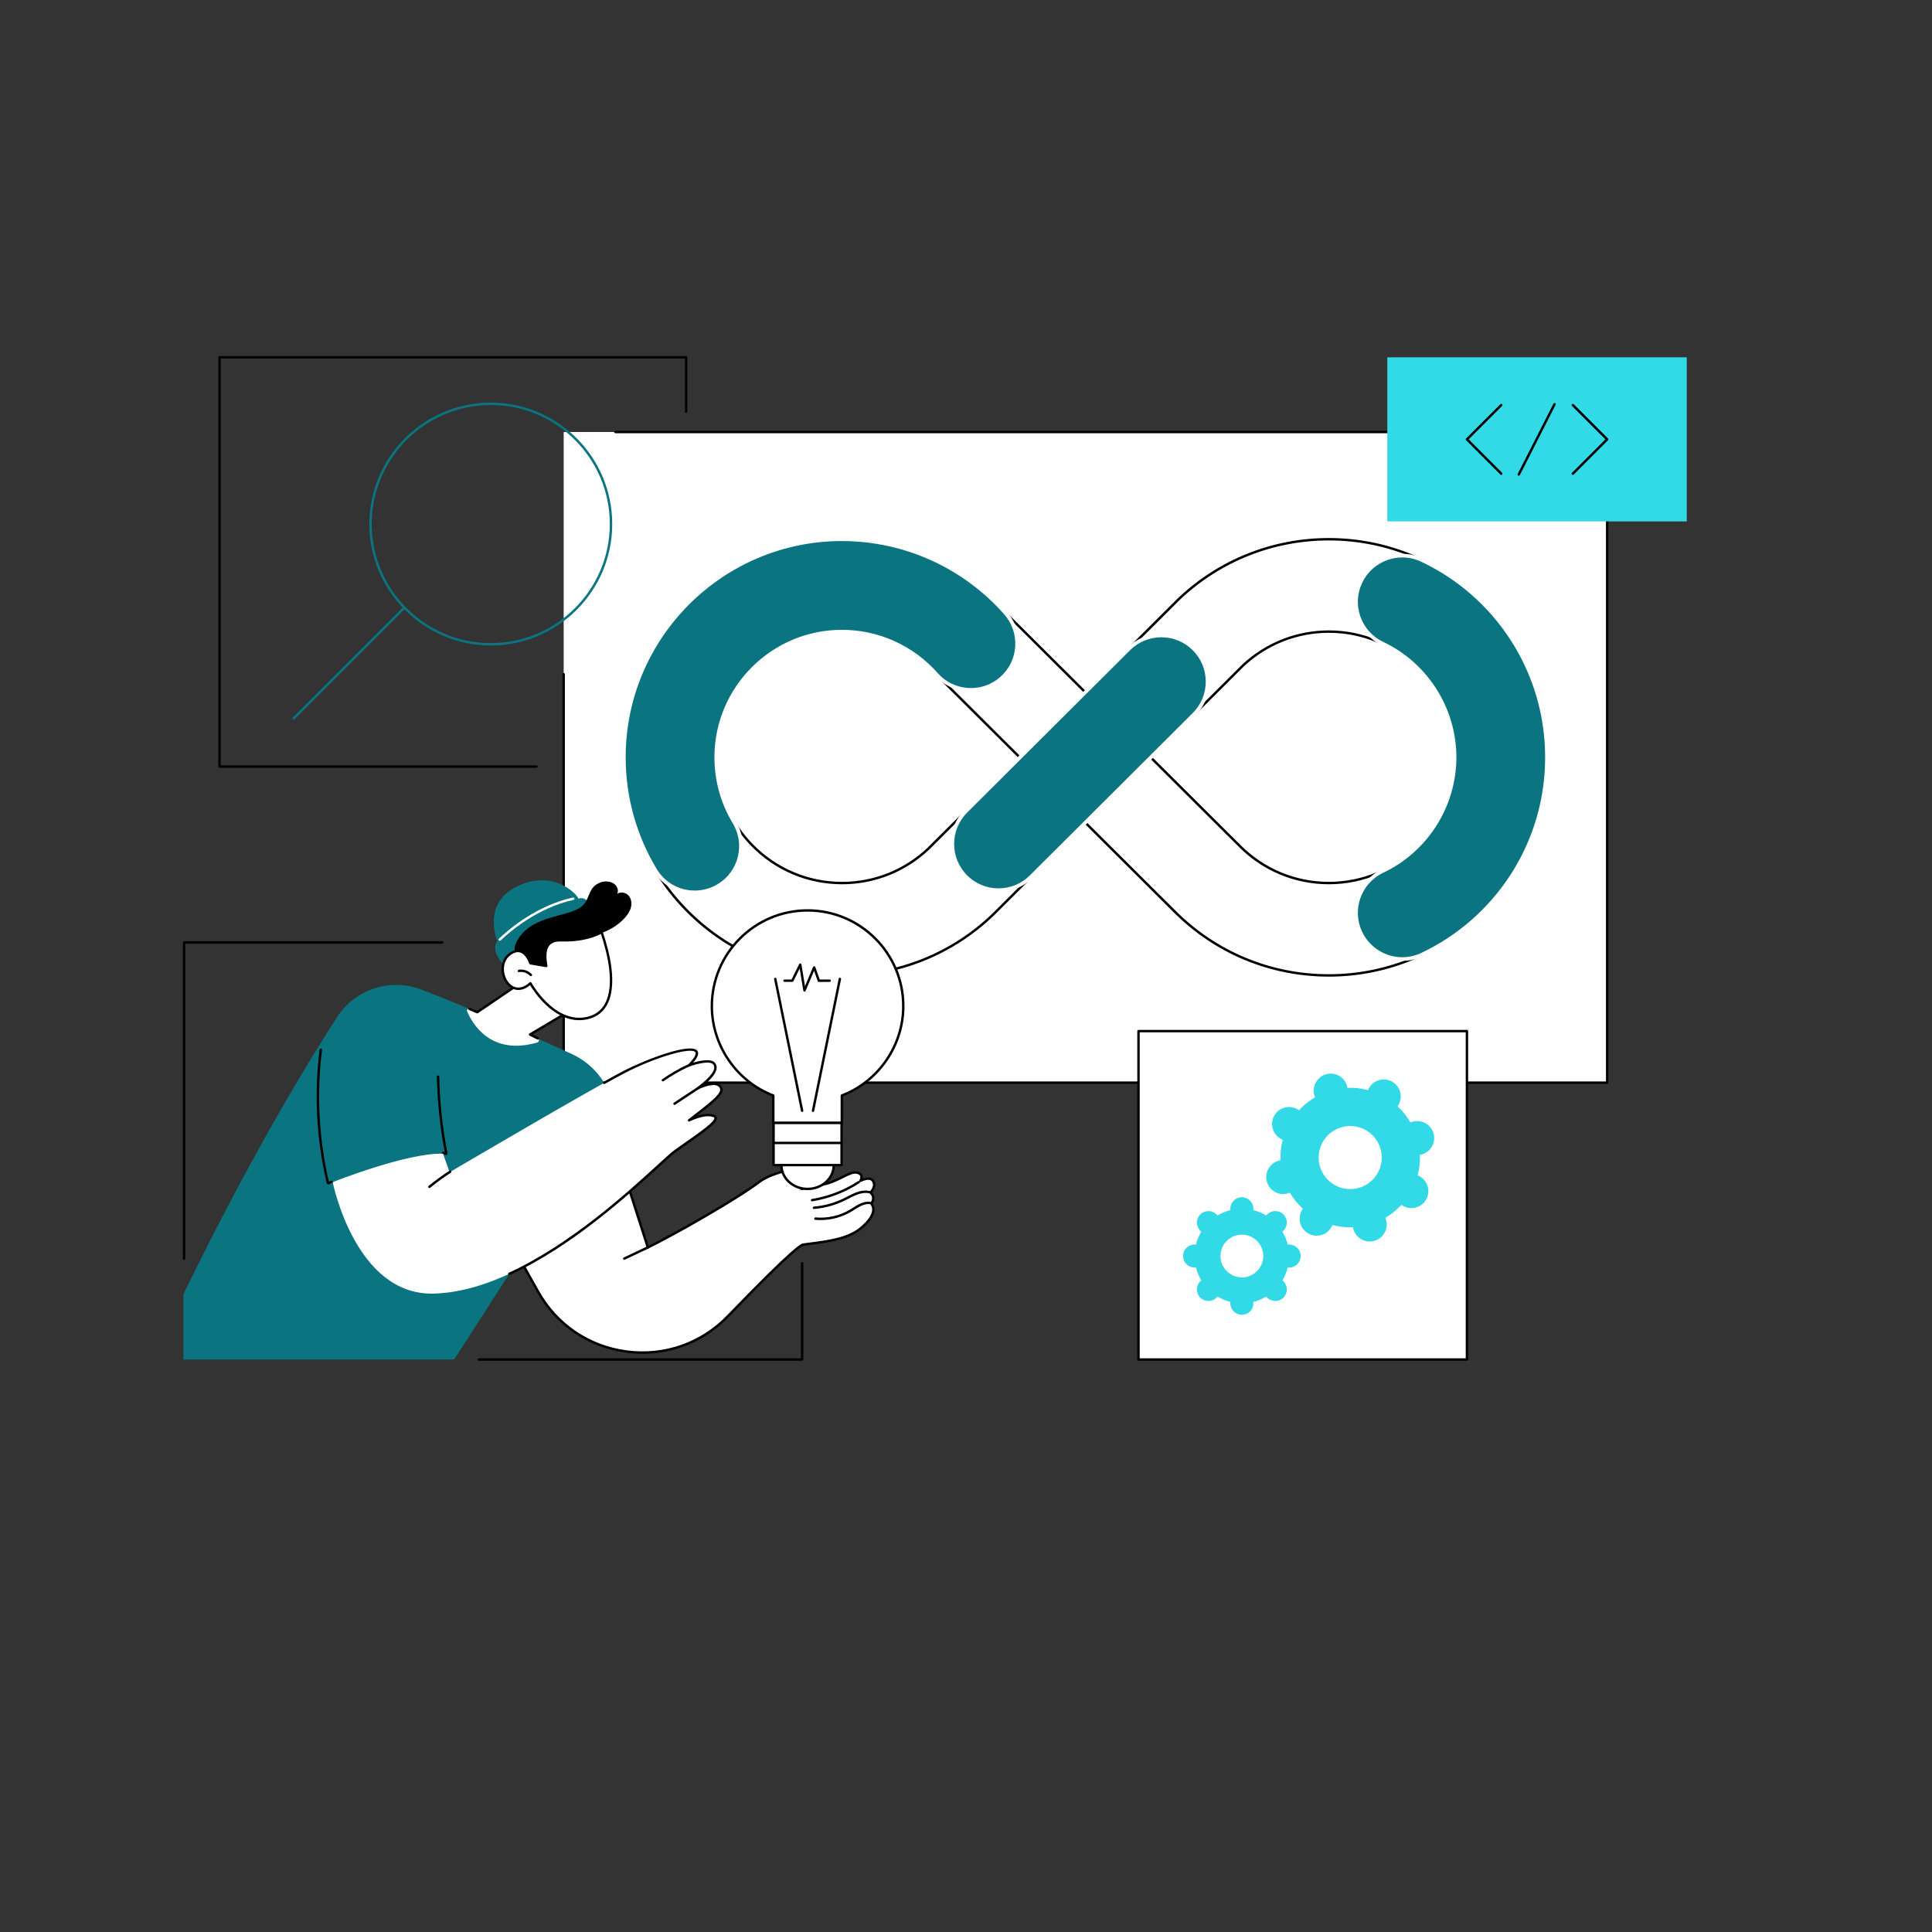 <?xml version="1.0" encoding="UTF-8"?> <svg xmlns="http://www.w3.org/2000/svg" id="Background" viewBox="0 0 1600 1600"><rect x="0" y="0" width="1600" height="1600" fill="#333333" stroke="none"/><defs><style> .cls-1 { fill: #fff; } .cls-2 { fill: #0a7480; } .cls-3 { fill: #32d9e6; } </style></defs><rect class="cls-1" x="466.82" y="357.77" width="864.16" height="538.84"></rect><path d="M1330.98,897.6H466.82c-.55,0-1-.45-1-1v-338.25c0-.55.45-1,1-1s1,.45,1,1v337.25h862.16V358.77H509.6c-.55,0-1-.45-1-1s.45-1,1-1h821.37c.55,0,1,.45,1,1v538.83c0,.55-.45,1-1,1Z"></path><path class="cls-1" d="M1100.51,807.8c-48.25,0-93.6-18.79-127.72-52.9l-73.98-73.62-75.94,75.69c-.17.17-.34.33-.51.5-33.8,32.46-78.22,50.34-125.1,50.34-99.59,0-180.62-81.02-180.62-180.62s81.02-180.62,180.62-180.62c51.38,0,100.37,21.93,134.63,60.21l66.87,66.55,77.07-76.82c.25-.25.5-.49.76-.74,33.64-31.72,77.64-49.2,123.9-49.2,99.59,0,180.62,81.02,180.62,180.62s-81.02,180.62-180.62,180.62ZM953,627.28l73.82,73.46c19.73,19.73,45.88,30.56,73.69,30.56,57.41,0,104.12-46.71,104.12-104.12s-46.71-104.12-104.12-104.12c-26.5,0-51.72,9.95-71.06,28.02l-76.45,76.2ZM697.28,523.07c-57.41,0-104.12,46.71-104.12,104.12s46.71,104.12,104.12,104.12c26.91,0,52.42-10.22,71.87-28.78l75.44-75.2-67.48-67.15c-.59-.59-1.16-1.19-1.71-1.81-19.78-22.43-48.26-35.29-78.13-35.29Z"></path><path d="M1100.51,808.8c-48.51,0-94.12-18.89-128.42-53.19l-73.27-72.91-75.23,74.98c-.17.17-.35.34-.52.51-33.99,32.64-78.66,50.62-125.79,50.62-100.14,0-181.62-81.47-181.62-181.62s81.47-181.62,181.62-181.62c51.6,0,100.94,22.07,135.37,60.54l66.12,65.8,76.37-76.12c.26-.26.52-.51.78-.75,33.83-31.9,78.07-49.47,124.59-49.47,100.14,0,181.62,81.47,181.62,181.62s-81.47,181.62-181.62,181.62ZM898.82,680.29c.25,0,.51.1.71.29l73.98,73.62c33.93,33.93,79.03,52.61,127.01,52.61,99.04,0,179.62-80.58,179.62-179.62s-80.58-179.62-179.62-179.62c-46,0-89.76,17.38-123.21,48.92-.25.24-.5.47-.74.72l-77.07,76.82c-.39.39-1.02.39-1.41,0l-66.87-66.55c-34.09-38.09-82.89-59.92-133.92-59.92-99.04,0-179.62,80.58-179.62,179.62s80.58,179.62,179.62,179.62c46.61,0,90.79-17.78,124.4-50.06.16-.16.33-.32.5-.48l75.93-75.69c.2-.19.45-.29.71-.29ZM1100.51,732.31c-28.08,0-54.5-10.96-74.4-30.85l-73.82-73.46c-.19-.19-.29-.44-.29-.71s.11-.52.29-.71l76.45-76.2c19.55-18.26,45.02-28.31,71.77-28.31,57.96,0,105.12,47.16,105.12,105.12s-47.16,105.12-105.12,105.12ZM954.42,627.28l73.11,72.75c19.52,19.52,45.44,30.27,72.99,30.27,56.86,0,103.12-46.26,103.12-103.12s-46.26-103.12-103.12-103.12c-26.23,0-51.23,9.85-70.38,27.75l-75.72,75.47ZM697.28,732.31c-57.96,0-105.12-47.16-105.12-105.12s47.16-105.12,105.12-105.12c30.16,0,58.91,12.99,78.88,35.63.54.61,1.1,1.21,1.66,1.77l67.48,67.15c.19.19.29.44.29.71s-.11.52-.29.71l-75.45,75.2c-19.65,18.76-45.42,29.08-72.58,29.08ZM697.28,524.07c-56.86,0-103.12,46.26-103.12,103.12s46.26,103.12,103.12,103.12c26.64,0,51.92-10.12,71.18-28.51l74.72-74.47-66.77-66.44c-.59-.59-1.18-1.22-1.75-1.86-19.59-22.21-47.79-34.96-77.38-34.96Z"></path><path class="cls-2" d="M826.91,737.2c-9.81,0-19.62-3.75-27.09-11.25-14.91-14.96-14.87-39.18.09-54.09l134.89-134.44c14.96-14.91,39.18-14.87,54.09.09,14.91,14.96,14.87,39.18-.09,54.09l-134.89,134.44c-7.46,7.44-17.23,11.16-27,11.16Z"></path><path class="cls-1" d="M826.91,738.7c-10.64,0-20.64-4.15-28.15-11.69-15.47-15.52-15.43-40.74.09-56.21l134.89-134.44c7.5-7.48,17.47-11.6,28.06-11.6h.07c10.62.02,20.59,4.17,28.09,11.69,15.47,15.52,15.43,40.74-.09,56.21l-134.89,134.44c-7.5,7.48-17.47,11.6-28.06,11.6ZM961.8,527.76c-9.79,0-19,3.81-25.94,10.72l-134.89,134.44c-14.35,14.3-14.39,37.62-.09,51.97,6.95,6.97,16.19,10.81,26.03,10.81s19.01-3.81,25.94-10.72l134.89-134.44c6.95-6.93,10.79-16.15,10.81-25.97.02-9.82-3.79-19.05-10.72-26-6.93-6.95-16.15-10.79-25.97-10.81h-.06Z"></path><path class="cls-2" d="M1161.32,794.22c-14.33,0-28.07-8.09-34.6-21.91-9.03-19.1-.87-41.9,18.23-50.93,36.26-17.14,59.69-54.12,59.69-94.2s-23.43-77.06-59.69-94.2c-19.1-9.03-27.26-31.83-18.23-50.93,9.03-19.1,31.83-27.26,50.93-18.23,30.49,14.42,56.31,37.04,74.65,65.43,18.86,29.19,28.83,63.05,28.83,97.93s-9.97,68.74-28.83,97.93c-18.34,28.38-44.16,51.01-74.65,65.43-5.28,2.5-10.85,3.68-16.32,3.68Z"></path><path class="cls-1" d="M1161.32,795.72c-15.31,0-29.42-8.94-35.96-22.77-9.37-19.82-.87-43.56,18.94-52.93,35.74-16.9,58.83-53.34,58.83-92.84s-23.09-75.95-58.83-92.84c-9.6-4.54-16.85-12.54-20.43-22.54-3.58-10-3.05-20.79,1.49-30.39,4.54-9.6,12.54-16.85,22.54-20.43,10-3.58,20.79-3.05,30.39,1.49,30.75,14.54,56.77,37.35,75.27,65.97,19.02,29.43,29.07,63.58,29.07,98.74s-10.05,69.31-29.07,98.75c-18.49,28.62-44.52,51.43-75.27,65.97-5.36,2.54-11.07,3.82-16.96,3.82ZM1161.32,461.64c-4.17,0-8.36.72-12.41,2.17-9.24,3.31-16.64,10.02-20.84,18.89-4.2,8.87-4.69,18.85-1.38,28.09,3.31,9.24,10.02,16.64,18.89,20.84,36.78,17.39,60.54,54.9,60.54,95.56s-23.77,78.17-60.55,95.56c-18.32,8.66-26.18,30.61-17.51,48.93,6.05,12.79,19.1,21.05,33.25,21.05,5.45,0,10.72-1.19,15.68-3.54,30.24-14.3,55.84-36.74,74.04-64.88,18.71-28.95,28.59-62.53,28.59-97.12s-9.89-68.17-28.59-97.11c-18.19-28.15-43.79-50.59-74.03-64.88-4.99-2.36-10.33-3.55-15.68-3.55Z"></path><path class="cls-2" d="M575.41,739.01c-12.95,0-25.58-6.57-32.76-18.46-17-28.1-25.98-60.39-25.98-93.37,0-99.59,81.02-180.62,180.62-180.62,51.82,0,101.21,22.3,135.5,61.19,13.97,15.84,12.45,40.01-3.39,53.99-15.84,13.97-40.01,12.45-53.98-3.39-19.78-22.43-48.26-35.29-78.13-35.29-57.41,0-104.12,46.71-104.12,104.12,0,19.02,5.17,37.62,14.94,53.78,10.93,18.08,5.14,41.59-12.93,52.52-6.19,3.74-13.02,5.53-19.76,5.53Z"></path><path class="cls-1" d="M575.41,740.51c-14.05,0-26.78-7.17-34.05-19.18-17.14-28.34-26.2-60.89-26.2-94.14,0-100.42,81.7-182.12,182.12-182.12,52.25,0,102.05,22.49,136.63,61.7,7.02,7.96,10.52,18.18,9.86,28.78-.66,10.6-5.42,20.3-13.38,27.32-7.96,7.02-18.19,10.51-28.78,9.86-10.6-.67-20.3-5.42-27.32-13.38-19.5-22.11-47.56-34.79-77-34.79-56.58,0-102.62,46.04-102.62,102.62,0,18.75,5.09,37.08,14.72,53,5.5,9.08,7.12,19.77,4.58,30.08-2.54,10.31-8.94,19.01-18.02,24.51-6.21,3.76-13.31,5.74-20.54,5.74ZM697.28,448.07c-98.77,0-179.12,80.35-179.12,179.12,0,32.71,8.91,64.72,25.76,92.59,6.72,11.11,18.48,17.74,31.48,17.74,6.67,0,13.24-1.84,18.98-5.31,8.4-5.08,14.32-13.13,16.66-22.66,2.35-9.53.84-19.41-4.24-27.8-9.91-16.39-15.15-35.26-15.15-54.55,0-58.24,47.38-105.62,105.62-105.62,30.3,0,59.19,13.05,79.25,35.8,6.49,7.36,15.46,11.76,25.26,12.37,9.81.62,19.25-2.62,26.61-9.11,7.36-6.49,11.75-15.46,12.37-25.26.62-9.8-2.62-19.25-9.11-26.61-34.01-38.57-82.99-60.69-134.38-60.69Z"></path><path class="cls-2" d="M506.37,910.06c-5.19-16.48-17.12-29.98-32.82-37.17-30.78-14.09-84.24-38.05-124.78-53.43-25.73-9.76-54.79-.17-69.71,22.96-26.99,41.85-73.41,118.87-127.14,229.36v54.13h224.18l74.12-115.15,75.49-39.27-19.35-61.44Z"></path><path class="cls-1" d="M536.52,1033.07c24.04-11.78,74.46-40.71,91.88-54,11.28-8.6,28.9-9.9,35.3-14.86,4.87-3.77,10.53-6.1,13.66-3.99,3.67,2.48,4.72,9.15-3.07,13.96-7.79,4.82-10.59,10.36-10.59,10.36,0,0,4.71-.9,18.12-3.67,13.4-2.78,21.73-11.2,27.95-9.8,6.23,1.4,2.77,6.79,2.77,6.79,6.1-2.87,9.89-2.31,11.15,1.6,1.27,3.9-2.74,8.16-2.74,8.16,4.72,4.43.53,9.02.53,9.02,3.59,4.37,2.43,11.62-9.22,21.01-11.65,9.38-31.75,10.94-47.01,13.06-4.66.65-31.98,27.72-62.4,59.24-46.08,47.74-125.21,37.35-157.44-20.66-14.39-25.89-26.04-46.32-28.14-48.49l100.78-45.34,18.47,57.59Z"></path><path d="M532.13,1121.15c-4.4,0-8.84-.29-13.29-.87-31.69-4.15-58.77-22.55-74.3-50.49-20.9-37.6-26.75-47.01-27.98-48.27-.23-.23-.33-.56-.27-.88.06-.32.27-.59.57-.73l100.78-45.33c.26-.12.56-.12.82,0,.26.12.46.34.55.61l18.11,56.49c23.2-11.49,73.14-40.01,90.68-53.38,6.54-4.99,14.98-7.52,22.43-9.75,5.5-1.65,10.24-3.07,12.86-5.1,4.69-3.62,11.04-6.58,14.83-4.02,2.08,1.41,3.29,3.8,3.23,6.41-.04,2.01-.92,5.88-6.33,9.23-4.7,2.91-7.54,6.11-8.99,8.08,2.6-.52,7.57-1.51,15.79-3.22,6.35-1.31,11.46-3.88,15.96-6.15,4.94-2.49,8.85-4.44,12.41-3.65,2.17.49,3.58,1.49,4.19,2.97.41,1,.37,2.05.17,2.95,3-1.1,5.43-1.25,7.24-.47,1.46.63,2.49,1.85,3.06,3.6,1.11,3.43-1.18,6.93-2.35,8.42,3.04,3.43,1.86,7.1.44,9.08,1.2,1.75,1.71,3.81,1.48,6-.49,4.8-4.31,10.1-11.34,15.77-10.49,8.45-27.18,10.62-41.91,12.53-1.92.25-3.79.49-5.59.74-2.12.3-12.98,8.35-61.82,58.95-19.06,19.75-44.55,30.5-71.44,30.5ZM418.86,1021.2c1.83,2.58,7.44,11.64,27.43,47.62,15.21,27.38,41.75,45.41,72.81,49.48,31.03,4.06,61.3-6.52,83.04-29.03,56.61-58.65,61.41-59.32,62.98-59.54,1.81-.25,3.69-.5,5.61-.74,14.47-1.88,30.86-4,40.91-12.1,8.22-6.62,10.3-11.5,10.6-14.42.2-1.96-.31-3.7-1.53-5.18-.32-.38-.3-.94.03-1.31.36-.39,3.38-3.99-.47-7.61-.4-.38-.42-1.01-.04-1.41.04-.04,3.59-3.88,2.52-7.17-.39-1.2-1.03-1.98-1.96-2.38-1.66-.72-4.37-.24-7.82,1.38-.4.19-.88.09-1.18-.24-.29-.33-.33-.82-.09-1.2.35-.55,1.14-2.26.62-3.5-.35-.84-1.28-1.44-2.78-1.77-2.87-.64-6.49,1.18-11.07,3.48-4.39,2.21-9.85,4.95-16.46,6.32-13.26,2.75-18.08,3.67-18.13,3.68-.37.07-.76-.08-.99-.38-.23-.3-.27-.71-.09-1.05.12-.24,3.02-5.85,10.95-10.76,3.42-2.11,5.33-4.8,5.39-7.57.04-1.92-.84-3.68-2.35-4.71-2.39-1.62-7.29-.07-12.48,3.95-2.92,2.26-7.83,3.73-13.51,5.44-7.28,2.18-15.54,4.66-21.79,9.43-17.89,13.64-69.26,42.93-92.05,54.1-.26.13-.57.14-.83.02-.27-.11-.47-.34-.56-.61l-18.12-56.52-98.58,44.35Z"></path><path d="M679.57,1010.42c-1.46,0-2.93-.07-4.39-.2-.55-.05-.96-.54-.91-1.09.05-.55.53-.96,1.09-.91,9.85.89,19.96-1.39,28.47-6.43.91-.54,1.8-1.1,2.68-1.67,1.56-.99,3.17-2.02,4.88-2.88,3.22-1.62,6.24-2.31,8.97-2.04.55.05.95.54.9,1.09-.05.55-.55.94-1.09.9-2.36-.24-5,.39-7.87,1.84-1.61.81-3.18,1.81-4.7,2.78-.91.58-1.81,1.16-2.74,1.7-7.61,4.51-16.45,6.9-25.29,6.9Z"></path><path d="M674.07,1001.25c-.51,0-.95-.39-1-.92-.05-.55.36-1.03.91-1.08,8.68-.74,17.06-3.06,24.89-6.88,1.03-.5,2.04-1.03,3.06-1.55,2.25-1.17,4.57-2.37,7-3.29,4.21-1.59,8.06-1.99,11.44-1.19.54.13.87.67.74,1.2-.13.54-.67.87-1.2.74-2.98-.71-6.43-.33-10.27,1.11-2.32.88-4.59,2.05-6.79,3.19-1.03.53-2.06,1.07-3.1,1.58-8.05,3.93-16.66,6.32-25.6,7.08-.03,0-.06,0-.09,0Z"></path><path d="M672.55,994.92c-.48,0-.91-.35-.99-.84-.09-.55.28-1.06.83-1.15,13.53-2.2,26.77-7.31,38.27-14.77.46-.3,1.08-.17,1.38.29.3.46.17,1.08-.29,1.38-11.73,7.61-25.23,12.82-39.04,15.07-.05,0-.11.01-.16.01Z"></path><path d="M516.95,1043.32c-.37,0-.73-.21-.91-.57-.24-.5-.02-1.09.48-1.33l19.58-9.25c.5-.24,1.09-.02,1.33.48.24.5.02,1.09-.48,1.33l-19.58,9.25c-.14.07-.28.1-.43.1Z"></path><ellipse class="cls-1" cx="668.8" cy="965.04" rx="21.64" ry="19.58"></ellipse><path d="M668.8,985.63c-12.48,0-22.64-9.23-22.64-20.58s10.16-20.58,22.64-20.58,22.64,9.23,22.64,20.58-10.16,20.58-22.64,20.58ZM668.8,946.46c-11.38,0-20.64,8.34-20.64,18.58s9.26,18.58,20.64,18.58,20.64-8.34,20.64-18.58-9.26-18.58-20.64-18.58Z"></path><rect class="cls-1" x="640.63" y="929.83" width="56.34" height="35.05"></rect><path d="M696.96,965.88h-56.34c-.55,0-1-.45-1-1v-35.05c0-.55.45-1,1-1h56.34c.55,0,1,.45,1,1v35.05c0,.55-.45,1-1,1ZM641.63,963.88h54.34v-33.05h-54.34v33.05Z"></path><path class="cls-1" d="M748.06,833.23c0-43.78-35.49-79.27-79.27-79.27s-79.27,35.49-79.27,79.27c0,33.77,21.13,62.6,50.89,74.01v22.58h56.75v-22.58c29.76-11.42,50.89-40.24,50.89-74.01Z"></path><path d="M697.17,930.83h-56.75c-.55,0-1-.45-1-1v-21.9c-30.47-12-50.89-41.93-50.89-74.7,0-44.26,36.01-80.27,80.27-80.27s80.27,36.01,80.27,80.27c0,32.77-20.42,62.7-50.89,74.7v21.9c0,.55-.45,1-1,1ZM641.42,928.83h54.75v-21.58c0-.41.25-.79.64-.93,30.05-11.53,50.25-40.9,50.25-73.08,0-43.16-35.11-78.27-78.27-78.27s-78.27,35.11-78.27,78.27c0,32.18,20.19,61.55,50.25,73.08.39.15.64.52.64.93v21.58Z"></path><path d="M696.76,947.52h-55.92c-.55,0-1-.45-1-1s.45-1,1-1h55.92c.55,0,1,.45,1,1s-.45,1-1,1Z"></path><path d="M664.29,920.88c-.47,0-.88-.33-.98-.8l-22.26-109.15c-.11-.54.24-1.07.78-1.18.54-.11,1.07.24,1.18.78l22.26,109.15c.11.54-.24,1.07-.78,1.18-.07.01-.13.02-.2.02Z"></path><path d="M673.3,920.88c-.07,0-.13,0-.2-.02-.54-.11-.89-.64-.78-1.18l22.26-109.15c.11-.54.64-.89,1.18-.78.54.11.89.64.78,1.18l-22.26,109.15c-.1.47-.51.8-.98.8Z"></path><path d="M666.25,821.19s-.08,0-.12,0c-.44-.05-.8-.39-.87-.83l-3-18.26-5.21,10.5c-.17.34-.52.56-.9.56h-6.42c-.55,0-1-.45-1-1s.45-1,1-1h5.8l6.31-12.72c.19-.39.61-.61,1.04-.54.43.06.77.4.84.83l2.94,17.9,6.69-15.84c.16-.38.52-.59.95-.61.41.01.78.28.91.67l3.64,10.32h8.23c.55,0,1,.45,1,1s-.45,1-1,1h-8.94c-.42,0-.8-.27-.94-.67l-3.02-8.55-7.04,16.65c-.16.37-.52.61-.92.61Z"></path><path d="M369.61,956.56c-.09,0-.18-.01-.27-.04l-2.75-.77c-.53-.15-.84-.7-.69-1.23s.71-.84,1.23-.69l1.2.33c-3.91-20.56-6.11-41.57-6.54-62.48-.01-.55.43-1.01.98-1.02.55.03,1.01.43,1.02.98.43,21.34,2.72,42.78,6.81,63.73.07.34-.05.69-.3.93-.19.17-.43.26-.68.26Z"></path><path class="cls-1" d="M366.89,955.44l5.45,15.36s115.92-68.18,144.61-83.06c28.68-14.88,78.03-30.17,53.67-5.45,0,0,17.13-6.5,20.9-1.26,3.77,5.24-3.77,12.78-13.41,20.12,0,0,13.62-6.71,18.02-1.68,4.4,5.03-2.2,10.43-25.51,28.37,0,0,12.73-6.58,20.48-3.64,7.75,2.93-15.72,17.18-32.27,29.34-16.55,12.15-113.41,115.77-199.9,117.76-64.85,1.49-83.4-92.29-83.4-92.29,0,0,61.24-24.47,91.36-23.57Z"></path><path d="M421.8,1055.94c-.38,0-.74-.22-.91-.58-.23-.5-.01-1.1.49-1.33,51.22-23.57,97.61-65.95,122.53-88.71,6.71-6.13,11.57-10.57,14.33-12.59,3.43-2.52,7.19-5.15,10.83-7.7,10.22-7.15,22.94-16.06,22.55-19.15-.01-.11-.06-.44-.87-.75-7.25-2.74-19.55,3.53-19.67,3.6-.46.24-1.03.08-1.3-.35-.28-.44-.18-1.01.23-1.33,17.54-13.5,25.98-20.17,26.39-24.28.09-.91-.23-1.75-1.02-2.64-3.19-3.65-13.23.15-16.83,1.92-.46.23-1.02.07-1.29-.37-.27-.44-.17-1.01.25-1.32,11.6-8.83,15.92-14.96,13.2-18.74-2.42-3.36-13.39-.8-19.74,1.61-.44.17-.93,0-1.19-.39-.26-.39-.2-.91.12-1.25,6.97-7.07,6.51-9.48,5.99-10.18-3.4-4.61-33.46,4.24-58.49,17.22-3.82,1.98-9.39,5.01-16.57,9.02-.48.27-1.09.1-1.36-.39-.27-.48-.1-1.09.39-1.36,7.19-4.02,12.79-7.06,16.62-9.05,18.5-9.59,55.75-23.76,61.02-16.63,1.56,2.12.46,5.29-3.48,9.87,5.52-1.68,15.25-3.88,18.31.37,3.69,5.13-1.7,11.61-8.51,17.41,4.49-1.37,10.26-2.24,13.06.96,1.15,1.32,1.64,2.68,1.5,4.15-.43,4.42-6.6,9.76-21.35,21.19,4.4-1.42,10.08-2.53,14.42-.89,1.61.61,2.06,1.62,2.15,2.37.51,4.08-8.56,10.65-23.39,21.04-3.63,2.54-7.38,5.17-10.79,7.67-2.67,1.96-7.49,6.37-14.16,12.46-25,22.84-71.54,65.36-123.04,89.05-.14.06-.28.09-.42.09Z"></path><path d="M548.97,895.58c-.32,0-.63-.15-.82-.43-.32-.45-.21-1.08.25-1.39,5.5-3.85,14.12-9.12,21.83-12.4.5-.21,1.09.02,1.31.53.22.51-.02,1.1-.53,1.31-7.56,3.21-16.05,8.4-21.46,12.19-.17.12-.37.18-.57.18Z"></path><path d="M558.6,915.04c-.32,0-.64-.16-.83-.45-.31-.46-.18-1.08.28-1.39,3.01-2,6.38-4.22,9.76-6.45,3.37-2.22,6.74-4.45,9.75-6.44.46-.31,1.08-.18,1.39.28.31.46.18,1.08-.28,1.39-3.01,2-6.38,4.22-9.76,6.45-3.37,2.22-6.74,4.45-9.75,6.44-.17.11-.36.17-.55.17Z"></path><path d="M355.62,983.88c-.29,0-.58-.13-.78-.37-.35-.43-.29-1.06.14-1.41,5.51-4.49,11.33-8.73,17.29-12.59.46-.3,1.08-.17,1.38.3.3.46.17,1.08-.3,1.38-5.91,3.82-11.66,8.01-17.12,12.46-.19.15-.41.23-.63.23Z"></path><path d="M271.62,980.88c-.16,0-.33-.04-.47-.12-.25-.14-.44-.37-.5-.65-8.58-36.45-10.59-73.77-5.97-110.93.07-.55.57-.94,1.12-.87.55.07.94.57.87,1.12-4.54,36.55-2.63,73.26,5.67,109.12l1.92-.72c.52-.19,1.09.07,1.29.59.19.52-.07,1.09-.59,1.29l-2.99,1.11c-.11.04-.23.06-.35.06Z"></path><path class="cls-1" d="M440.69,807.41l-45.46,30.85-6.41-2.7c-1.23-.52-2.48.71-1.96,1.95,4.06,9.75,19.24,37.19,58.17,25.81,1.6-.47,1.78-2.66.29-3.4l-6.38-3.17,35.33-21.03-33.58-28.31Z"></path><path d="M445.31,860.92c-.15,0-.3-.03-.44-.1l-6.38-3.17c-.33-.16-.54-.49-.55-.86-.01-.37.17-.71.49-.9l34.12-20.31-31.92-26.92-44.83,30.42c-.28.19-.63.23-.95.09l-6.41-2.7c-.51-.21-.75-.8-.53-1.31.21-.51.8-.75,1.31-.53l5.91,2.49,45.01-30.55c.37-.25.86-.23,1.21.06l33.58,28.31c.25.21.38.52.35.85-.03.32-.21.61-.49.78l-33.75,20.09,4.73,2.35c.5.25.7.85.45,1.34-.17.35-.53.56-.9.56Z"></path><path class="cls-2" d="M419.27,801.05s-13.96-11.91-7.45-21.89c0,0-13.06-30.61,16.08-44.96,29.14-14.35,49.03,5.02,51.19,10.03,0,0,6.4-3.2,10.72,7.44l-62.4,55.25-8.14-5.87Z"></path><path class="cls-1" d="M413.89,779.13c-.4,0-.77-.24-.93-.63-.18-.44-.02-.93.36-1.19.09-.08.27-.25.54-.5,8.29-7.86,30.81-26.87,60.69-33.55.54-.12,1.07.22,1.19.76.12.54-.22,1.07-.76,1.19-29.39,6.57-51.58,25.3-59.75,33.05-.7.66-.75.71-.97.8-.12.05-.25.07-.37.07Z"></path><path d="M455.13,805.68c4.62-3.69,32.32-29.73,40.58-32.21,8.26-2.47,16-6.95,21.75-13.37,2.29-2.56,4.3-5.49,5.1-8.83.8-3.34.24-7.14-2.08-9.68-2.32-2.53-6.55-3.35-9.32-1.32,1.11-2.33.42-5.28-1.32-7.2-1.74-1.92-4.34-2.89-6.92-3.08-4.72-.34-9.55,1.88-12.36,5.68-2.82,3.82-3.59,8.88-6.51,12.62-2.88,3.69-7.44,5.59-11.89,7.04-6.41,2.09-13.02,3.55-19.42,5.68s-12.68,5.01-17.69,9.53c-3.84,3.46-9.7,10.87-8.73,16.56.43,2.53,4.43,4.58,6.28,6.39,2.51,2.46,11.87,14.37,22.54,12.17Z"></path><path class="cls-1" d="M439.24,797.72s-5.1-16.32-16.99-7.65c-14.31,10.43-.45,39.98,16.99,24.27,0,0,18.3,33.61,45.37,29.13,27.07-4.48,24.67-39.14,13.55-71.55,0,0-11.31,7.51-33.72,6.76-15.02-.5-13.45,13.37-12.05,21.31l-13.16-2.26Z"></path><path d="M479.7,844.87c-22,0-37.49-23.64-40.71-28.99-5.71,4.68-10.49,4.41-13.56,3.29-5.09-1.85-8.98-7.31-9.91-13.92-.92-6.53,1.38-12.51,6.16-16,3.48-2.53,6.79-3.31,9.84-2.3,5.13,1.69,7.77,7.91,8.49,9.88l11.18,1.93c-.95-5.96-1.31-12.93,2.45-17.26,2.34-2.7,6-4,10.85-3.82,21.85.71,33.02-6.52,33.13-6.6.26-.17.58-.21.87-.11.29.1.52.33.62.62,5.42,15.81,13.04,44.82,3.09,61.48-3.73,6.25-9.6,10.08-17.43,11.38-1.73.29-3.42.42-5.08.42ZM439.25,813.33c.06,0,.11,0,.17.01.3.05.56.24.71.51.18.33,18.28,32.92,44.33,28.62,7.22-1.2,12.62-4.71,16.04-10.43,9.3-15.57,2.4-42.94-2.87-58.64-3.38,1.85-14.39,6.91-33.2,6.28-4.23-.12-7.35.92-9.27,3.14-3.5,4.04-2.78,11.21-1.76,17,.06.32-.05.65-.28.88-.23.23-.56.34-.88.28l-13.16-2.26c-.37-.06-.67-.33-.78-.69-.02-.08-2.41-7.52-7.42-9.17-2.4-.79-5.1-.11-8.03,2.02-4.17,3.04-6.17,8.31-5.35,14.1.82,5.79,4.28,10.74,8.62,12.32,3.9,1.42,8.21.14,12.47-3.69.18-.17.42-.26.67-.26Z"></path><path d="M439.63,808.42c-.26,0-.53-.1-.72-.31-2.29-2.4-5.75-3.57-9.02-3.04-.54.08-1.06-.28-1.15-.83-.09-.54.28-1.06.83-1.15,3.91-.62,8.04.76,10.78,3.63.38.4.37,1.03-.03,1.41-.19.19-.44.28-.69.28Z"></path><path d="M152.44,1043.32c-.55,0-1-.45-1-1v-261.81c0-.55.45-1,1-1h213.76c.55,0,1,.45,1,1s-.45,1-1,1h-212.76v260.81c0,.55-.45,1-1,1Z"></path><path d="M664.29,1126.91h-267.63c-.55,0-1-.45-1-1s.45-1,1-1h266.63v-78.77c0-.55.45-1,1-1s1,.45,1,1v79.77c0,.55-.45,1-1,1Z"></path><rect class="cls-3" x="1148.91" y="295.91" width="248.02" height="135.9"></rect><path d="M1302.56,393.27c-.26,0-.51-.1-.71-.29-.39-.39-.39-1.02,0-1.41l27.7-27.7-27.7-27.7c-.39-.39-.39-1.02,0-1.41.39-.39,1.02-.39,1.41,0l28.41,28.41c.39.39.39,1.02,0,1.41l-28.41,28.41c-.2.2-.45.29-.71.29Z"></path><path d="M1243.27,393.27c-.26,0-.51-.1-.71-.29l-28.41-28.41c-.39-.39-.39-1.02,0-1.41l28.41-28.41c.39-.39,1.02-.39,1.41,0,.39.39.39,1.02,0,1.41l-27.7,27.7,27.7,27.7c.39.39.39,1.02,0,1.41-.2.2-.45.29-.71.29Z"></path><path d="M1257.78,393.97c-.15,0-.31-.04-.45-.11-.49-.25-.69-.85-.44-1.34l29.62-58.21c.25-.49.85-.69,1.34-.44.49.25.69.85.44,1.34l-29.62,58.21c-.18.35-.53.55-.89.55Z"></path><rect class="cls-1" x="942.86" y="853.91" width="272" height="272"></rect><path d="M1214.86,1126.91h-272c-.55,0-1-.45-1-1v-272c0-.55.45-1,1-1h272c.55,0,1,.45,1,1v272c0,.55-.45,1-1,1ZM943.86,1124.91h270v-270h-270v270Z"></path><path class="cls-3" d="M979.75,1040.19c0,5.27,4.27,9.54,9.54,9.54.39,0,.78-.03,1.16-.08.95,3.83,2.46,7.43,4.44,10.72-.3.24-.6.49-.87.76-3.73,3.72-3.73,9.76,0,13.49,3.73,3.72,9.77,3.72,13.49,0,.28-.28.53-.57.76-.87,3.29,1.98,6.9,3.49,10.73,4.44-.05.38-.08.76-.08,1.16,0,5.27,4.27,9.54,9.54,9.54s9.54-4.27,9.54-9.54c0-.39-.03-.78-.08-1.16,3.83-.95,7.44-2.46,10.73-4.44.24.3.49.6.76.87,3.73,3.72,9.77,3.72,13.49,0,3.73-3.72,3.73-9.76,0-13.49-.28-.28-.57-.53-.87-.76,1.98-3.29,3.49-6.9,4.44-10.72.38.05.76.08,1.16.08,5.27,0,9.54-4.27,9.54-9.54s-4.27-9.54-9.54-9.54c-.39,0-.78.03-1.16.08-.95-3.83-2.46-7.43-4.44-10.73.3-.24.6-.49.87-.76,3.73-3.72,3.73-9.76,0-13.49-3.73-3.72-9.77-3.72-13.49,0-.28.28-.53.57-.76.87-3.29-1.98-6.9-3.49-10.73-4.44.05-.38.08-.76.08-1.16,0-5.27-4.27-9.54-9.54-9.54s-9.54,4.27-9.54,9.54c0,.39.03.78.08,1.16-3.83.95-7.44,2.46-10.73,4.44-.24-.3-.49-.6-.76-.87-3.73-3.72-9.77-3.72-13.49,0-3.73,3.72-3.73,9.76,0,13.49.28.28.57.53.87.76-1.98,3.29-3.49,6.9-4.44,10.73-.38-.05-.76-.08-1.16-.08-5.27,0-9.54,4.27-9.54,9.54ZM1010.75,1040.19c0-9.78,7.93-17.71,17.72-17.71s17.72,7.93,17.72,17.71-7.93,17.71-17.72,17.71-17.72-7.93-17.72-17.71Z"></path><path class="cls-3" d="M1049.2,978.74c2.17,7.46,9.98,11.74,17.44,9.57.56-.16,1.09-.36,1.61-.59,2.92,5.03,6.55,9.51,10.72,13.35-.33.46-.64.93-.92,1.44-3.74,6.81-1.25,15.36,5.56,19.1,6.81,3.74,15.36,1.25,19.1-5.56.28-.51.51-1.03.72-1.55,5.48,1.45,11.21,2.1,17.02,1.86.09.56.21,1.11.37,1.67,2.17,7.46,9.98,11.74,17.44,9.57,7.46-2.17,11.75-9.98,9.58-17.44-.16-.56-.36-1.09-.59-1.61,5.03-2.92,9.52-6.55,13.36-10.71.46.33.93.64,1.44.92,6.81,3.74,15.36,1.25,19.1-5.56,3.74-6.81,1.25-15.36-5.56-19.1-.51-.28-1.03-.51-1.55-.72,1.45-5.48,2.1-11.21,1.87-17.02.56-.09,1.11-.21,1.67-.37,7.46-2.17,11.75-9.98,9.58-17.44-2.17-7.46-9.98-11.74-17.44-9.57-.56.16-1.09.36-1.61.59-2.92-5.03-6.55-9.51-10.72-13.35.33-.46.64-.93.92-1.44,3.74-6.81,1.25-15.36-5.56-19.1-6.81-3.74-15.36-1.25-19.1,5.56-.28.51-.51,1.03-.72,1.55-5.48-1.45-11.21-2.1-17.02-1.86-.09-.56-.21-1.11-.37-1.67-2.17-7.46-9.98-11.74-17.44-9.57-7.46,2.17-11.75,9.98-9.58,17.44.16.56.36,1.09.59,1.61-5.03,2.92-9.52,6.55-13.36,10.71-.46-.33-.93-.64-1.44-.92-6.81-3.74-15.37-1.25-19.1,5.56-3.74,6.81-1.25,15.36,5.56,19.1.51.28,1.03.51,1.55.72-1.45,5.48-2.1,11.21-1.87,17.02-.56.09-1.11.21-1.67.37-7.46,2.17-11.75,9.98-9.58,17.44ZM1093.09,965.95c-4.03-13.85,3.93-28.35,17.78-32.39,13.85-4.04,28.36,3.92,32.39,17.77,4.03,13.85-3.93,28.35-17.78,32.39-13.86,4.04-28.36-3.92-32.39-17.77Z"></path><path d="M444.33,635.86H181.81c-.55,0-1-.45-1-1v-338.94c0-.55.45-1,1-1h386.43c.55,0,1,.45,1,1v44.92c0,.55-.45,1-1,1s-1-.45-1-1v-43.92H182.81v336.94h261.51c.55,0,1,.45,1,1s-.45,1-1,1Z"></path><path class="cls-2" d="M406.44,534.57c-55.46,0-100.58-45.12-100.58-100.58s45.12-100.58,100.58-100.58,100.58,45.12,100.58,100.58-45.12,100.58-100.58,100.58ZM406.44,335.41c-54.36,0-98.58,44.22-98.58,98.58s44.22,98.58,98.58,98.58,98.58-44.22,98.58-98.58-44.22-98.58-98.58-98.58Z"></path><path class="cls-2" d="M243.18,595.94c-.26,0-.51-.1-.71-.29-.39-.39-.39-1.02,0-1.41l91.69-91.69c.39-.39,1.02-.39,1.41,0,.39.39.39,1.02,0,1.41l-91.69,91.69c-.2.2-.45.29-.71.29Z"></path></svg> 
